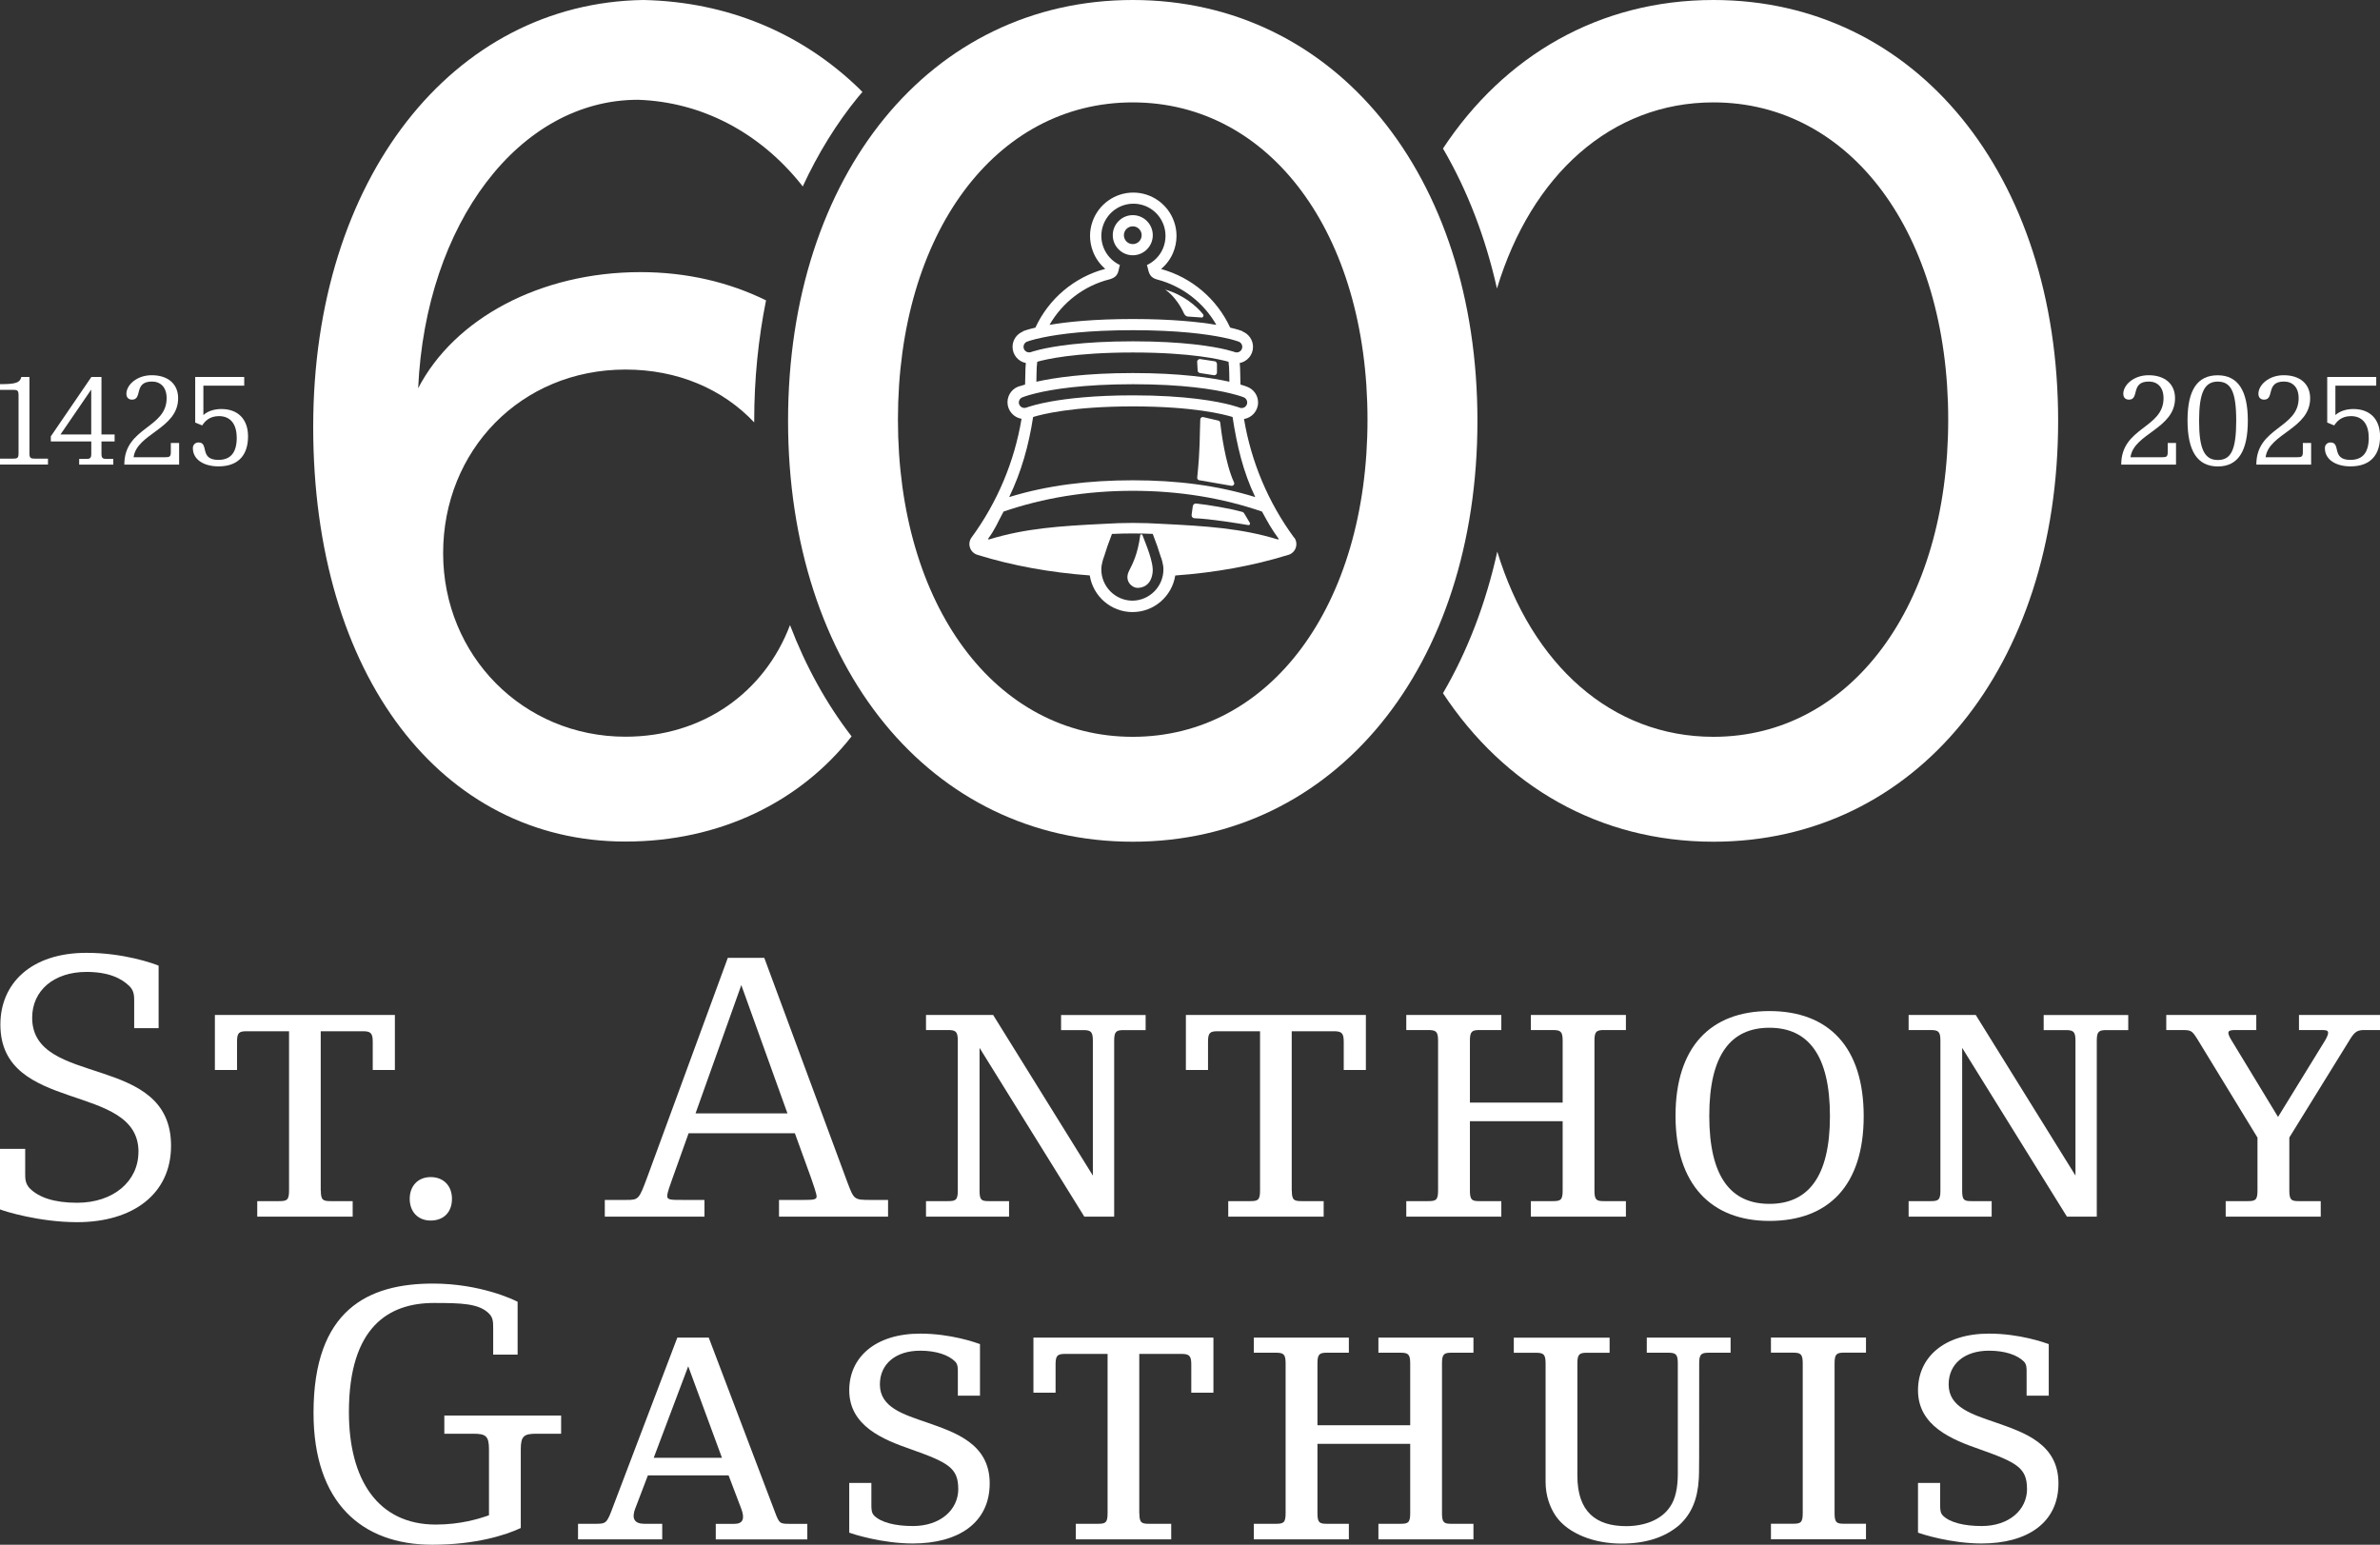 <?xml version="1.0" encoding="UTF-8"?>
<svg id="Layer_1" data-name="Layer 1" xmlns="http://www.w3.org/2000/svg" viewBox="0 0 436.49 283.32">
  <rect x="0" y="0" width="436.49" height="283.32" fill="#333333" stroke="none"/>
  <defs>
    <style>
      .cls-1 {
        fill: #fff;
        stroke-width: 0px;
      }
    </style>
  </defs>
  <path class="cls-1" d="m78.98,223.86c-2.35,0-3.84-1.64-3.84-3.98s1.5-3.99,3.84-3.99,3.91,1.57,3.91,3.99-1.49,3.98-3.91,3.98"/>
  <g>
    <path class="cls-1" d="m25.4,211.26c0-12.88-25.33-6.9-25.33-23.34,0-7.54,5.62-13.16,15.79-13.16,6.9,0,12.38,1.99,13.23,2.35v11.46h-4.48v-4.98c0-.85,0-1.85-.85-2.7-1.49-1.49-3.91-2.63-7.9-2.63-5.98,0-9.96,3.42-9.96,8.4,0,12.88,25.47,6.33,25.47,23.48,0,8.89-7.04,14.02-17.22,14.02-6.9,0-13.31-1.99-14.16-2.35v-11.1h4.63v4.55c0,.86,0,1.85.85,2.71,1.64,1.63,4.41,2.63,8.68,2.63,6.69,0,11.24-3.98,11.24-9.32"/>
    <path class="cls-1" d="m58.84,218.38c0,1.78.43,1.92,1.85,1.92h3.99v2.85h-17.5v-2.85h3.98c1.42,0,1.85-.14,1.85-1.92v-29.24h-7.76c-1.42,0-1.78.28-1.78,1.92v5.19h-4.06v-10.1h33.01v10.1h-4.06v-5.19c0-1.64-.43-1.92-1.85-1.92h-7.69v29.24Z"/>
    <path class="cls-1" d="m123.44,215.81c-.57,1.63-1.07,2.92-1.07,3.56,0,.71.64.71,2.92.71h3.91v3.06h-18.28v-3.06h3.91c2.35,0,2.35-.07,3.99-4.48l14.66-39.92h6.69l15.23,41.13c1.21,3.2,1.21,3.27,4.27,3.27h3.2v3.06h-20v-3.06h4.55c1.78,0,2.35-.07,2.35-.64,0-.43-.64-2.35-1-3.34l-2.99-8.25h-19.49l-2.85,7.97Zm12.52-35.15l-8.4,23.55h16.86l-8.47-23.55Z"/>
    <path class="cls-1" d="m204.34,223.14h-5.48l-19.21-30.95v26.19c0,1.78.36,1.92,1.78,1.92h3.63v2.85h-15.23v-2.85h3.98c1.42,0,1.85-.14,1.85-1.92v-27.54c0-1.71-.43-1.92-1.85-1.92h-3.98v-2.77h12.31l18.29,29.46v-24.76c0-1.71-.43-1.92-1.85-1.92h-3.98v-2.77h15.51v2.77h-3.99c-1.35,0-1.78.21-1.78,1.92v32.3Z"/>
    <path class="cls-1" d="m236.92,218.38c0,1.78.43,1.92,1.85,1.92h3.99v2.85h-17.5v-2.85h3.98c1.42,0,1.85-.14,1.85-1.92v-29.24h-7.76c-1.42,0-1.78.28-1.78,1.92v5.19h-4.06v-10.1h33.01v10.1h-4.06v-5.19c0-1.64-.43-1.92-1.85-1.92h-7.69v29.24Z"/>
    <path class="cls-1" d="m292.42,218.38c0,1.78.43,1.92,1.78,1.92h3.99v2.85h-17.43v-2.85h3.98c1.42,0,1.85-.14,1.85-1.92v-12.74h-17.01v12.74c0,1.78.43,1.92,1.78,1.92h3.98v2.85h-17.43v-2.85h3.98c1.42,0,1.85-.14,1.85-1.92v-27.54c0-1.71-.43-1.92-1.85-1.92h-3.98v-2.77h17.43v2.77h-3.98c-1.35,0-1.78.21-1.78,1.92v11.39h17.01v-11.39c0-1.71-.43-1.92-1.85-1.92h-3.98v-2.77h17.43v2.77h-3.99c-1.35,0-1.78.21-1.78,1.92v27.54Z"/>
    <path class="cls-1" d="m324.51,223.93c-10.67,0-17.22-6.69-17.22-19.28s6.4-19.21,17.22-19.21,17.29,6.55,17.29,19.28-6.47,19.21-17.29,19.21m0-35.43c-7.04,0-11.03,4.91-11.03,16.15s3.98,16.15,11.03,16.15,11.1-4.91,11.1-16.08-3.98-16.22-11.1-16.22"/>
    <path class="cls-1" d="m384.55,223.14h-5.48l-19.21-30.95v26.19c0,1.78.36,1.92,1.78,1.92h3.63v2.85h-15.23v-2.85h3.98c1.42,0,1.85-.14,1.85-1.92v-27.54c0-1.71-.43-1.92-1.85-1.92h-3.98v-2.77h12.31l18.29,29.46v-24.76c0-1.71-.43-1.92-1.85-1.92h-3.98v-2.77h15.51v2.77h-3.99c-1.35,0-1.78.21-1.78,1.92v32.3Z"/>
    <path class="cls-1" d="m414.01,208.63l-11.03-18.07c-1-1.57-1.14-1.64-2.92-1.64h-2.77v-2.77h16.51v2.77h-3.91c-.64,0-1.21.07-1.21.5,0,.5.43,1.14.86,1.85l8.25,13.59,8.4-13.66c.36-.57.78-1.28.78-1.78,0-.43-.36-.5-1.14-.5h-4.2v-2.77h14.87v2.77h-2.77c-1.21,0-1.78.14-2.7,1.64l-11.17,18.07v9.75c0,1.78.43,1.92,1.78,1.92h3.98v2.85h-17.43v-2.85h3.98c1.42,0,1.85-.14,1.85-1.92v-9.75Z"/>
  </g>
  <g>
    <path class="cls-1" d="m95.49,280.26c-2.7,1.28-8.25,3.06-16.22,3.06-12.88,0-21.77-7.68-21.77-24.19,0-18.93,10.03-23.71,21.92-23.71,8.68,0,14.87,2.99,15.51,3.34v9.69h-4.48v-4.84c0-1.35-.07-1.99-.78-2.7-1.85-1.85-5.05-1.93-10.1-1.93-8.18,0-15.58,4.28-15.58,20.01,0,12.45,5.34,20.63,15.94,20.63,4.55,0,7.97-1.07,9.75-1.71v-12.1c0-2.49-.64-2.85-2.92-2.85h-5.27v-3.34h21.42v3.34h-4.48c-2.28,0-2.92.36-2.92,2.85v14.44Z"/>
    <path class="cls-1" d="m116.54,276.56q-1.14,2.92,1.64,2.92h3.27v2.85h-15.44v-2.85h3.06c2.13,0,2.2,0,3.41-3.27l11.74-30.88h5.76l12.1,31.88c.85,2.28.92,2.28,2.92,2.28h3.06v2.85h-16.79v-2.85h3.42q2.28,0,1.28-2.7l-2.35-6.19h-14.8l-2.28,5.98Zm9.68-25.97l-6.33,16.79h12.52l-6.19-16.79Z"/>
    <path class="cls-1" d="m175.74,273.07c0-3.84-1.85-4.84-8.68-7.26-5.12-1.78-11.31-4.27-11.31-10.82,0-5.98,4.7-10.39,13.02-10.39,5.62,0,10.17,1.64,10.96,1.92v9.46h-4.06v-4.41c0-.64,0-1.35-.5-1.85-1.21-1.21-3.49-1.99-6.4-1.99-4.48,0-7.4,2.42-7.4,6.19,0,4.2,4.27,5.48,8.61,6.97,5.26,1.85,11.53,3.91,11.53,11.17s-5.76,11.03-14.09,11.03c-5.62,0-10.96-1.71-11.67-1.99v-9.11h4.06v3.99c0,.71,0,1.49.5,1.99,1.28,1.28,3.91,1.92,7.12,1.92,4.98,0,8.32-2.92,8.32-6.83"/>
    <path class="cls-1" d="m208.96,277.56c0,1.78.43,1.92,1.85,1.92h3.99v2.85h-17.5v-2.85h3.98c1.42,0,1.85-.14,1.85-1.92v-29.24h-7.76c-1.42,0-1.78.28-1.78,1.92v5.19h-4.06v-10.1h33.01v10.1h-4.06v-5.19c0-1.64-.43-1.92-1.85-1.92h-7.69v29.24Z"/>
    <path class="cls-1" d="m264.46,277.56c0,1.78.43,1.92,1.78,1.92h3.99v2.85h-17.43v-2.85h3.98c1.42,0,1.85-.14,1.85-1.92v-12.74h-17.01v12.74c0,1.78.43,1.92,1.78,1.92h3.98v2.85h-17.43v-2.85h3.98c1.42,0,1.85-.14,1.85-1.92v-27.54c0-1.71-.43-1.92-1.85-1.92h-3.98v-2.77h17.43v2.77h-3.98c-1.35,0-1.78.21-1.78,1.92v11.39h17.01v-11.39c0-1.71-.43-1.92-1.85-1.92h-3.98v-2.77h17.43v2.77h-3.99c-1.35,0-1.78.21-1.78,1.92v27.54Z"/>
    <path class="cls-1" d="m311.56,271.22c-.21,3.77-1.35,6.47-3.63,8.54-2.63,2.21-6.05,3.35-10.6,3.35-4.91,0-9.68-1.78-11.95-4.98-1.14-1.64-1.92-3.84-1.92-6.33v-21.77c0-1.71-.43-1.92-1.85-1.92h-3.98v-2.77h17.57v2.77h-4.13c-1.35,0-1.78.21-1.78,1.92v20.63c0,6.69,3.49,9.25,8.96,9.25,3.2,0,6.4-1.07,8.04-3.56,1-1.42,1.42-3.56,1.42-6.05v-20.28c0-1.71-.43-1.92-1.85-1.92h-3.84v-2.77h15.37v2.77h-3.91c-1.42,0-1.85.21-1.85,1.92,0,19.28,0,20-.07,21.2"/>
    <path class="cls-1" d="m342.22,282.32h-17.43v-2.85h3.98c1.42,0,1.85-.14,1.85-1.92v-27.54c0-1.71-.43-1.92-1.85-1.92h-3.98v-2.77h17.43v2.77h-3.98c-1.35,0-1.78.21-1.78,1.92v27.54c0,1.78.43,1.92,1.78,1.92h3.98v2.85Z"/>
    <path class="cls-1" d="m371.75,273.07c0-3.84-1.85-4.84-8.68-7.26-5.12-1.78-11.31-4.27-11.31-10.82,0-5.98,4.7-10.39,13.02-10.39,5.62,0,10.17,1.64,10.96,1.92v9.46h-4.06v-4.41c0-.64,0-1.35-.5-1.85-1.21-1.21-3.49-1.99-6.4-1.99-4.48,0-7.4,2.42-7.4,6.19,0,4.2,4.27,5.48,8.61,6.97,5.26,1.85,11.53,3.91,11.53,11.17s-5.76,11.03-14.09,11.03c-5.62,0-10.96-1.71-11.67-1.99v-9.11h4.06v3.99c0,.71,0,1.49.5,1.99,1.28,1.28,3.91,1.92,7.12,1.92,4.98,0,8.32-2.92,8.32-6.83"/>
  </g>
  <g>
    <g>
      <path class="cls-1" d="m0,71.5v-1.04h.1c2.82,0,3.57-.29,3.81-1.32h1.49v14.02c0,.84.22.96.99.96h2.41v1.08H0v-1.08h2.41c.77,0,.99-.12.99-.96v-10.7c0-.84-.22-.96-.99-.96H0Z"/>
      <path class="cls-1" d="m18.61,83.21c0,.84.22.96.99.96h1.18v1.04h-6.26v-1.04h1.23c.77,0,.99-.12.99-.96v-2.24h-7.42v-.94l7.44-10.89h1.85v10.55h2.41v1.28h-2.41v2.24Zm-7.52-3.52h5.64v-8.24l-5.64,8.24Z"/>
      <path class="cls-1" d="m30.34,83.86c.77,0,.99-.12.99-.96v-1.66h1.52v3.97h-10.05c0-6.89,7.76-6.62,7.76-12.17,0-2.07-1.16-3.06-2.7-3.06-3.4,0-1.66,3.32-3.64,3.32-.53,0-1.04-.29-1.04-1.08,0-1.57,1.85-3.4,4.65-3.4,2.96,0,4.84,1.59,4.84,4.22,0,5.61-7.59,6.46-8.17,10.82h5.83Z"/>
      <path class="cls-1" d="m43.41,80.27c0-2.67-1.3-3.95-3.25-3.95-1.73,0-2.58.94-3.08,1.71l-1.28-.53v-8.36h8.99v1.59h-7.49v5.4c.77-.72,2-1.11,3.3-1.11,3.01,0,4.89,1.83,4.89,5.03s-1.59,5.49-5.42,5.49c-2.7,0-4.7-1.25-4.7-3.35,0-.65.48-1.04,1.04-1.04,1.98,0,.07,3.2,3.64,3.2,2.31,0,3.37-1.42,3.37-4.1Z"/>
    </g>
    <g>
      <path class="cls-1" d="m396.57,83.86c.77,0,.99-.12.99-.96v-1.66h1.52v3.97h-10.05c0-6.89,7.76-6.62,7.76-12.17,0-2.07-1.16-3.06-2.7-3.06-3.4,0-1.66,3.32-3.64,3.32-.53,0-1.04-.29-1.04-1.08,0-1.57,1.85-3.4,4.65-3.4,2.96,0,4.84,1.59,4.84,4.22,0,5.61-7.59,6.46-8.17,10.82h5.83Z"/>
      <path class="cls-1" d="m406.75,85.55c-3.78,0-5.56-2.87-5.56-8.46s1.83-8.26,5.54-8.26,5.52,2.82,5.52,8.31-1.71,8.41-5.49,8.41Zm-.02-15.56c-2.41,0-3.42,1.98-3.42,7.2s1.01,7.18,3.44,7.18,3.37-1.88,3.37-7.23-.99-7.15-3.4-7.15Z"/>
      <path class="cls-1" d="m421.35,83.86c.77,0,.99-.12.99-.96v-1.66h1.52v3.97h-10.05c0-6.89,7.76-6.62,7.76-12.17,0-2.07-1.16-3.06-2.7-3.06-3.4,0-1.66,3.32-3.64,3.32-.53,0-1.04-.29-1.04-1.08,0-1.57,1.85-3.4,4.65-3.4,2.96,0,4.84,1.59,4.84,4.22,0,5.61-7.59,6.46-8.17,10.82h5.83Z"/>
      <path class="cls-1" d="m434.42,80.27c0-2.67-1.3-3.95-3.25-3.95-1.73,0-2.58.94-3.08,1.71l-1.28-.53v-8.36h8.99v1.59h-7.49v5.4c.77-.72,2-1.11,3.3-1.11,3.01,0,4.89,1.83,4.89,5.03s-1.59,5.49-5.42,5.49c-2.7,0-4.7-1.25-4.7-3.35,0-.65.48-1.04,1.04-1.04,1.98,0,.07,3.2,3.64,3.2,2.31,0,3.37-1.42,3.37-4.1Z"/>
    </g>
  </g>
  <g>
    <path class="cls-1" d="m314.25,0c-20.95,0-38.39,10.22-49.61,27.24,4.47,7.64,7.8,16.31,9.9,25.68,6.3-20.84,20.97-34.14,39.7-34.14,25.19,0,43.06,24.05,43.06,58.18s-17.87,58.18-43.06,58.18c-18.68,0-33.31-13.22-39.64-33.96-2.1,9.48-5.45,18.24-9.96,25.96,11.22,17.02,28.66,27.24,49.6,27.24,37.11,0,63.22-32.07,63.22-77.19S351.35,0,314.25,0Z"/>
    <path class="cls-1" d="m144.89,114.64c-4.68,12.36-15.99,20.48-30.18,20.48-18.78,0-33.44-14.89-33.44-33.67s14.2-33.67,33.44-33.67c9.63,0,17.85,3.59,23.61,9.69,0-.09,0-.18,0-.27,0-7.65.75-15.06,2.17-22.11-6.77-3.33-14.54-5.18-23.03-5.18-18.32,0-34.13,8.48-40.77,21.3,1.37-30.23,18.55-52.91,40.31-52.91,11.7.39,22.24,5.98,29.83,15.39.13.17.26.34.39.51,2.79-6.03,6.19-11.56,10.19-16.45.25-.3.51-.58.76-.88-.21-.2-.4-.42-.61-.62C147.12,6.14,133.54.32,117.97,0c-34.83.52-60.53,32.65-60.53,78.31s23.59,76.04,57.26,76.04c17.38,0,32.07-7.31,41.48-19.29-4.63-6-8.42-12.88-11.3-20.43Z"/>
    <g>
      <g>
        <path class="cls-1" d="m211.42,43.14c0-2.03-1.65-3.68-3.67-3.68s-3.67,1.65-3.67,3.68,1.65,3.68,3.67,3.68,3.67-1.65,3.67-3.68m-5.3,0c0-.9.73-1.63,1.63-1.63s1.63.73,1.63,1.63-.73,1.63-1.63,1.63-1.63-.73-1.63-1.63"/>
        <path class="cls-1" d="m217.18,57.55c.12.26.34.44.59.5l2.55.18c.31.07.52-.34.31-.6-1.1-1.39-3.55-3.57-6.96-4.52,0,0,2.02,1.18,3.5,4.44"/>
        <path class="cls-1" d="m219.96,88.08l5.87,1.02c.35.06.64-.3.49-.62-1.63-3.53-2.37-9.52-2.53-10.95-.02-.19-.16-.34-.35-.39l-2.75-.64c-.28-.07-.55.15-.56.43-.14,3.32,0,5.22-.56,10.65-.03.24.14.46.37.51"/>
        <path class="cls-1" d="m222.76,66.26l-2.63-.4c-.31-.05-.59.21-.57.52l.09,1.58c.01.24.19.43.42.46l2.55.4c.3.05.58-.19.57-.5v-1.58c-.02-.25-.2-.45-.44-.49"/>
        <path class="cls-1" d="m228.18,94.15c-.07-.12-.19-.22-.33-.26-2.45-.66-6.21-1.3-8.48-1.54-.3-.03-.56.18-.61.47l-.22,1.61c-.04.33.19.61.52.62,2.92.1,8.14.96,9.88,1.26.23.04.4-.21.28-.41l-1.05-1.76Z"/>
        <path class="cls-1" d="m209.12,98.18c-.49,3.56-1.38,5.17-2.07,6.56-.89,1.8.53,3.03,1.47,3.08.95.04,2.59-.39,2.87-2.83.22-1.87-1.27-5.26-1.87-6.86-.08-.22-.38-.17-.41.06"/>
        <path class="cls-1" d="m237.32,98.59c-4.73-6.44-7.86-13.9-9.17-21.74,1.46-.24,2.58-1.5,2.58-3.03,0-1.32-.83-2.44-2-2.88-.17-.07-.58-.22-1.23-.41-.03-.73-.05-1.44-.05-2.14,0-.6-.03-1.2-.09-1.81,1.39-.27,2.44-1.49,2.44-2.96,0-1.28-.8-2.38-1.92-2.82l.02-.05c-.19-.08-.92-.34-2.29-.66-2.42-5.23-7.03-9.21-12.67-10.75.95-.8,1.7-1.8,2.19-2.95.42-.99.64-2.04.64-3.13,0-.89-.15-1.77-.45-2.62-1.11-3.18-4.12-5.32-7.48-5.32s-6.37,2.14-7.48,5.32c-.3.86-.45,1.74-.45,2.62,0,.96.18,1.91.52,2.82.48,1.27,1.26,2.37,2.27,3.23-5.71,1.52-10.37,5.5-12.81,10.78-1.37.32-2.1.59-2.29.66l.02.05c-1.12.44-1.92,1.53-1.92,2.82,0,1.47,1.05,2.69,2.44,2.96-.06.61-.09,1.21-.09,1.81,0,.7-.02,1.42-.05,2.14-.3.09-.55.17-.75.23-1.41.27-2.48,1.52-2.48,3.02s1.12,2.8,2.58,3.03c-1.31,7.86-4.44,15.32-9.17,21.77-.39.53-.5,1.22-.29,1.85.21.63.7,1.12,1.34,1.32h.02s.07.03.07.03c6.32,1.96,13.23,3.22,20.54,3.76.59,3.8,3.88,6.72,7.84,6.72s7.24-2.91,7.84-6.71c7.36-.53,14.31-1.79,20.69-3.77.02,0,.05-.02.07-.02h.02c.63-.2,1.13-.7,1.33-1.32.2-.63.1-1.32-.29-1.85m-33.82-47.37c1.75-.54,1.49-1.57,1.85-2.61-1.38-.65-2.47-1.81-3.02-3.25-.25-.65-.39-1.36-.39-2.1,0-.68.12-1.34.34-1.95.8-2.3,2.98-3.95,5.55-3.95s4.75,1.65,5.55,3.95c.21.61.33,1.26.33,1.95,0,.82-.17,1.61-.47,2.32-.57,1.34-1.62,2.41-2.94,3.03.37,1.06.22,2.21,1.9,2.66,4.62,1.21,8.51,4.25,10.83,8.31-3.21-.54-8.16-1.07-15.3-1.07s-12.08.53-15.29,1.07c2.37-4.12,6.33-7.19,11.05-8.36m-15.75,12.76c-.2-.53.06-1.12.58-1.32.04-.01.25-.09.64-.21.49-.15,1.27-.36,2.37-.58,2.93-.6,8.16-1.31,16.4-1.31s13.47.72,16.4,1.31c1.11.22,1.89.43,2.37.58.39.12.6.2.64.21.53.21.79.8.58,1.33-.12.31-.38.53-.67.61-.09.03-.19.04-.28.04-.12,0-.25-.02-.37-.07-.02,0-.51-.19-1.55-.44-2.41-.58-7.78-1.53-17.12-1.53s-14.71.95-17.12,1.53c-1.04.25-1.53.43-1.55.44-.22.08-.44.08-.65.02-.3-.09-.55-.3-.67-.61m37.68,6.03c-3.24-.72-8.95-1.59-17.69-1.59s-14.45.87-17.7,1.59c.02-.54.03-1.08.03-1.62,0-.69.05-1.37.13-2.04,1.45-.42,6.75-1.7,17.54-1.7s16.09,1.29,17.54,1.7c.08.67.13,1.35.13,2.04,0,.54.01,1.08.03,1.62m-38.54,4.2c-.21-.52.03-1.12.56-1.33.03-.01.16-.07.4-.15.39-.14,1.08-.35,2.1-.6,2.93-.71,8.59-1.66,17.81-1.66s14.86.95,17.79,1.66c1.01.24,1.7.46,2.1.59.24.08.38.14.41.15.52.22.77.81.56,1.34-.14.33-.43.55-.75.61-.07.01-.13.02-.2.02-.13,0-.26-.02-.39-.08-.02,0-.51-.2-1.54-.47-2.5-.66-8.19-1.78-17.99-1.78-7.22,0-12.15.61-15.01,1.12-1.28.23-2.27.46-2.99.65-1.03.27-1.52.47-1.53.47-.2.08-.4.09-.6.05-.32-.07-.6-.29-.74-.62m2.56,2.3c1.58-.49,7.21-1.94,18.29-1.94s16.68,1.45,18.28,1.94c.81,5.27,1.93,10.05,4.16,14.69-7.01-2.16-14.42-3.08-22.45-3.08s-15.67.91-22.68,3.08c2.23-4.64,3.58-9.42,4.39-14.68m18.21,33.68c-3.14-.02-5.7-2.58-5.7-5.74,0-.47.08-.94.21-1.43.08-.32.18-.65.32-1,.31-1.06.79-2.43,1.42-4.07,1.27-.06,2.54-.09,3.82-.09s2.44.03,3.66.08c.64,1.65,1.12,3.02,1.43,4.08.15.35.24.68.32,1,.13.49.21.96.21,1.43,0,3.15-2.55,5.72-5.7,5.74m26.79-11.27s-.08.02-.12.04c-6.65-2.04-13.13-2.46-21.29-2.86-1.75-.11-3.52-.17-5.3-.17s-3.53.06-5.27.17c-8.17.4-14.43.82-21.09,2.86-.04-.01-.08-.02-.12-.04-.03,0-.06-.02-.09-.03,1.39-1.89,1.74-2.97,2.87-5.04,7.27-2.49,15.16-3.81,23.7-3.81s16.44,1.32,23.7,3.81c1.13,2.07,1.71,3.15,3.09,5.04-.03,0-.06.02-.09.03"/>
      </g>
      <path class="cls-1" d="m207.74,0C170.64,0,144.53,32.07,144.53,77.19s26.11,77.19,63.21,77.19,63.22-32.07,63.22-77.19S244.85,0,207.74,0Zm0,135.14c-25.19,0-43.06-24.05-43.06-58.18s17.86-58.18,43.06-58.18,43.06,24.05,43.06,58.18-17.87,58.18-43.06,58.18Z"/>
    </g>
  </g>
</svg>